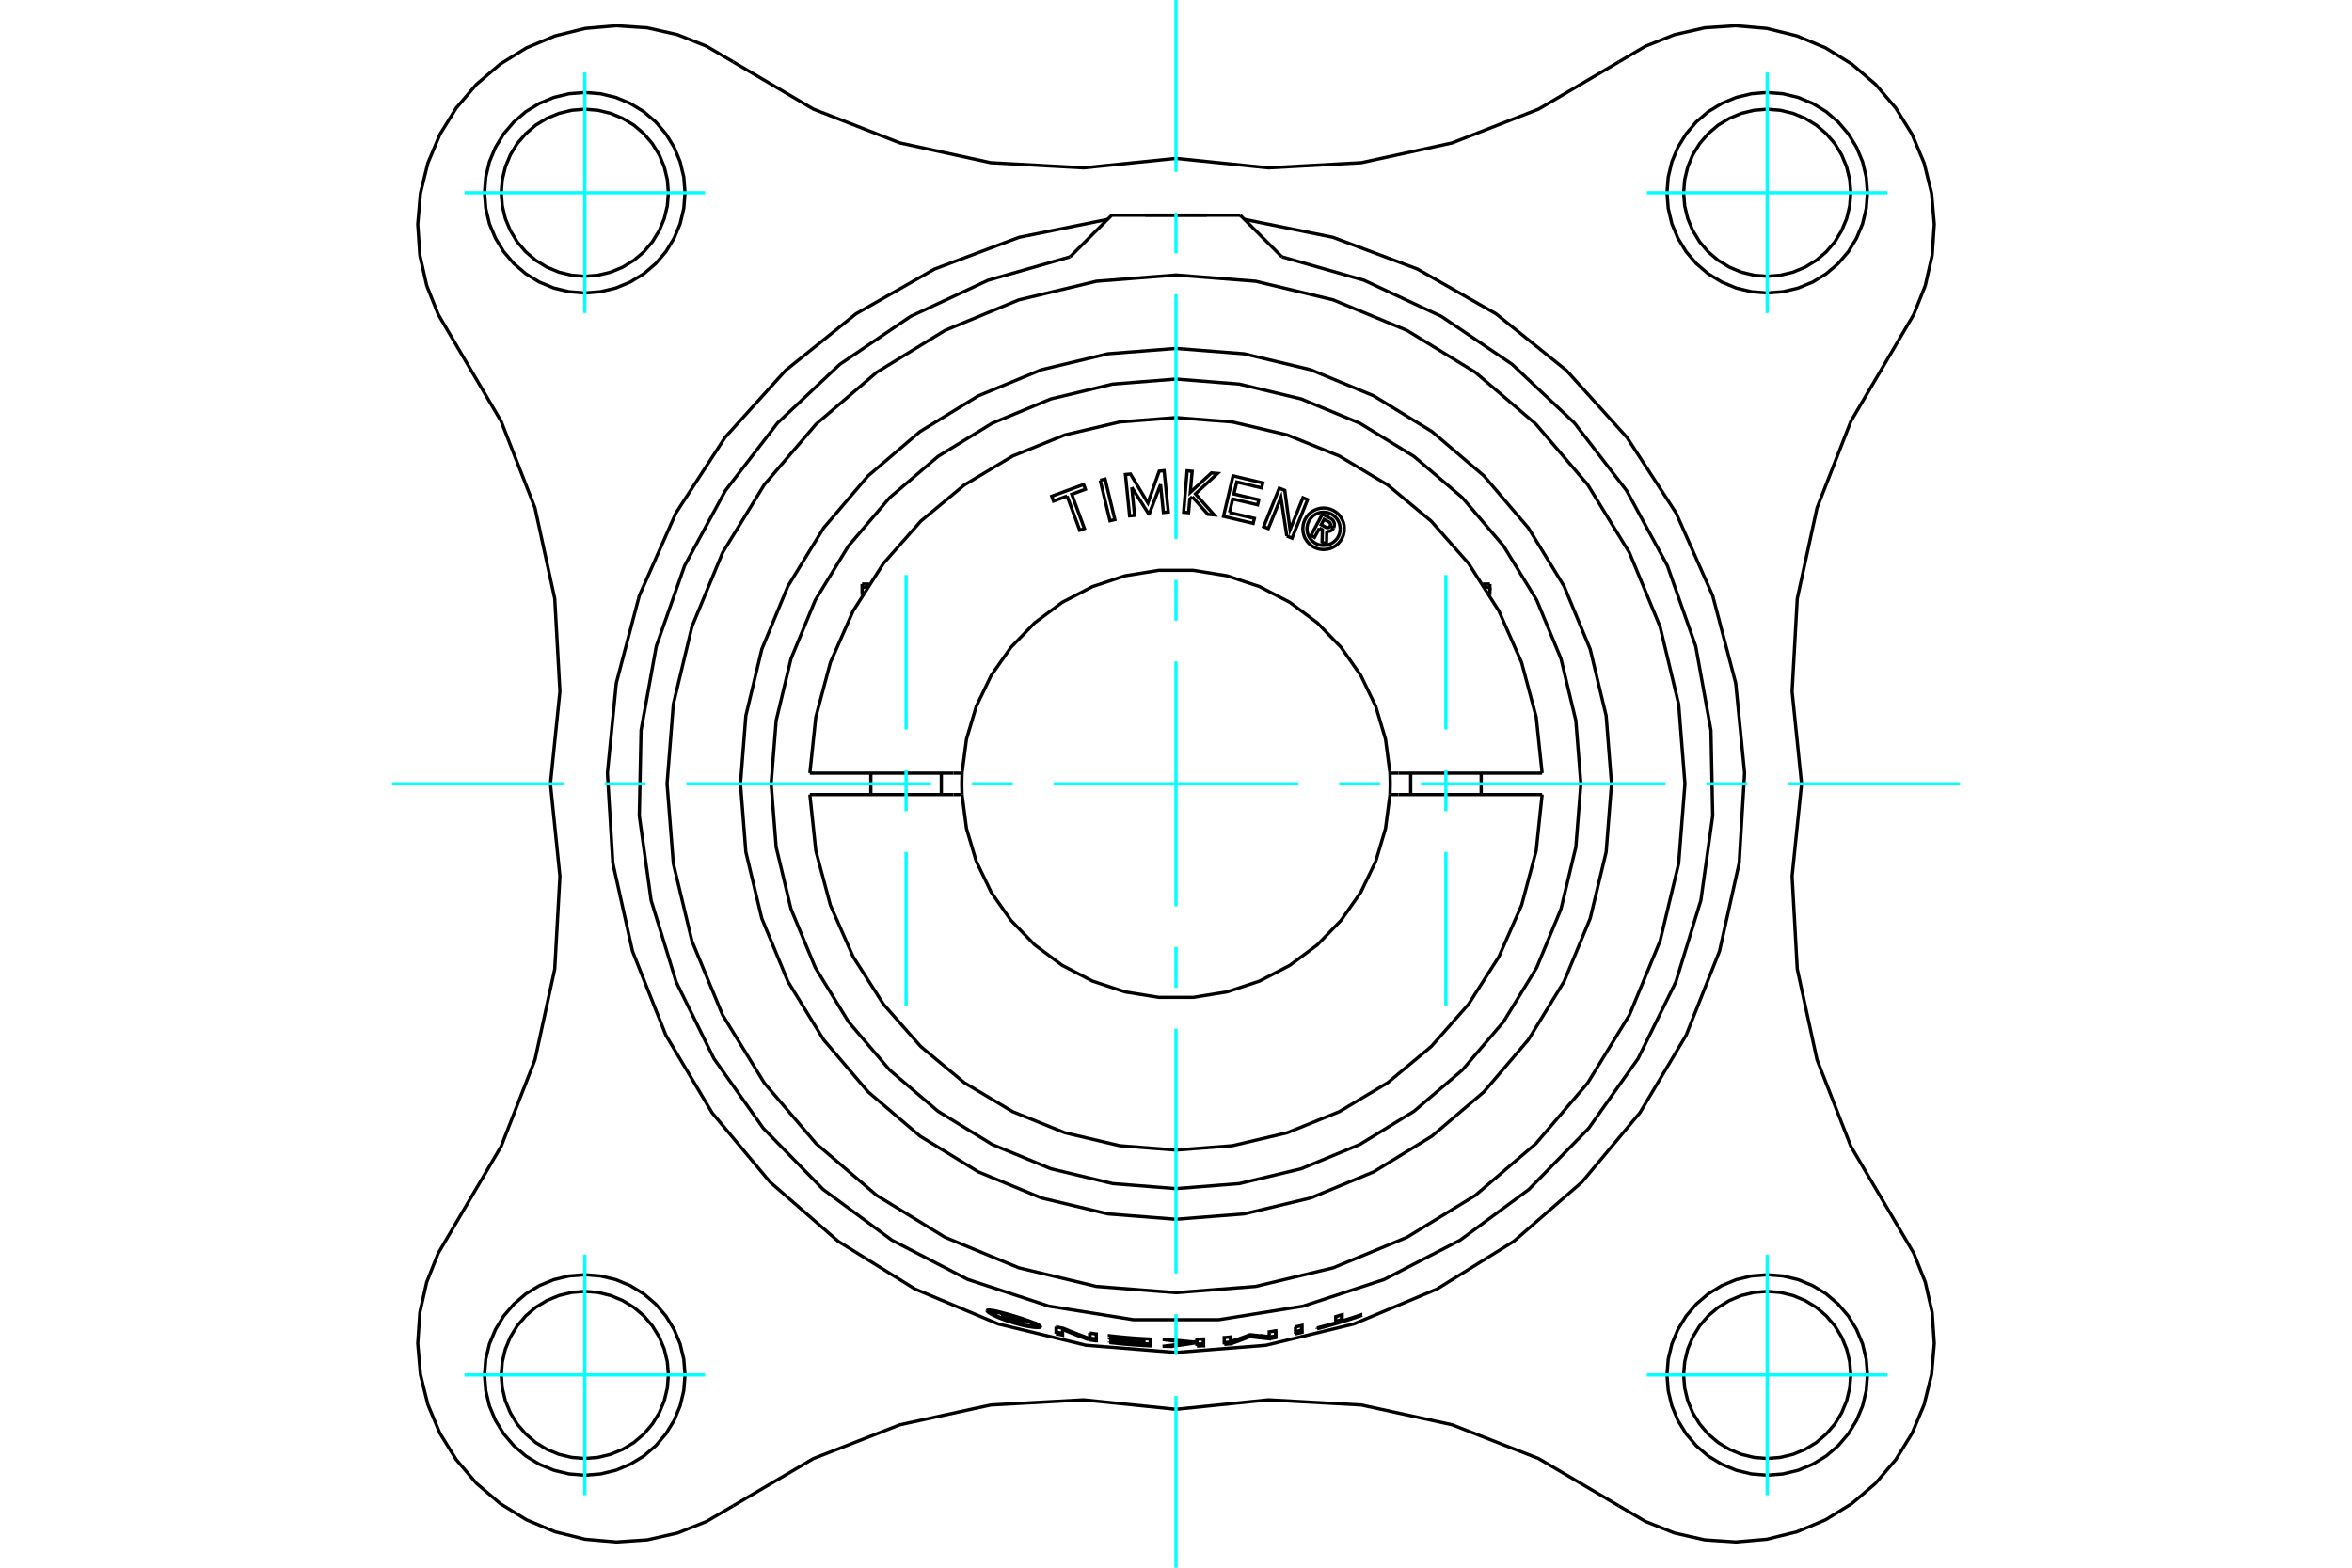 <?xml version="1.0" standalone="no"?>
<!DOCTYPE svg PUBLIC "-//W3C//DTD SVG 1.1//EN"
	"http://www.w3.org/Graphics/SVG/1.1/DTD/svg11.dtd">
<svg xmlns="http://www.w3.org/2000/svg" height="100%" width="100%" viewBox="0 0 36000 24000">
	<rect x="-1800" y="-1200" width="39600" height="26400" style="fill:#FFF"/>
	<g style="fill:none; fill-rule:evenodd" transform="matrix(1 0 0 1 0 0)">
		<g style="fill:none; stroke:#000; stroke-width:50; shape-rendering:geometricPrecision">
			<polyline points="28328,2951 28312,2751 28265,2556 28188,2370 28084,2199 27953,2047 27801,1916 27630,1812 27444,1735 27249,1688 27049,1672 26849,1688 26654,1735 26469,1812 26298,1916 26145,2047 26015,2199 25910,2370 25833,2556 25786,2751 25770,2951 25786,3151 25833,3346 25910,3531 26015,3702 26145,3855 26298,3985 26469,4090 26654,4167 26849,4214 27049,4230 27249,4214 27444,4167 27630,4090 27801,3985 27953,3855 28084,3702 28188,3531 28265,3346 28312,3151 28328,2951"/>
			<polyline points="10230,2951 10214,2751 10167,2556 10090,2370 9985,2199 9855,2047 9702,1916 9531,1812 9346,1735 9151,1688 8951,1672 8751,1688 8556,1735 8370,1812 8199,1916 8047,2047 7916,2199 7812,2370 7735,2556 7688,2751 7672,2951 7688,3151 7735,3346 7812,3531 7916,3702 8047,3855 8199,3985 8370,4090 8556,4167 8751,4214 8951,4230 9151,4214 9346,4167 9531,4090 9702,3985 9855,3855 9985,3702 10090,3531 10167,3346 10214,3151 10230,2951"/>
			<polyline points="10230,21049 10214,20849 10167,20654 10090,20469 9985,20298 9855,20145 9702,20015 9531,19910 9346,19833 9151,19786 8951,19770 8751,19786 8556,19833 8370,19910 8199,20015 8047,20145 7916,20298 7812,20469 7735,20654 7688,20849 7672,21049 7688,21249 7735,21444 7812,21630 7916,21801 8047,21953 8199,22084 8370,22188 8556,22265 8751,22312 8951,22328 9151,22312 9346,22265 9531,22188 9702,22084 9855,21953 9985,21801 10090,21630 10167,21444 10214,21249 10230,21049"/>
			<polyline points="28328,21049 28312,20849 28265,20654 28188,20469 28084,20298 27953,20145 27801,20015 27630,19910 27444,19833 27249,19786 27049,19770 26849,19786 26654,19833 26469,19910 26298,20015 26145,20145 26015,20298 25910,20469 25833,20654 25786,20849 25770,21049 25786,21249 25833,21444 25910,21630 26015,21801 26145,21953 26298,22084 26469,22188 26654,22265 26849,22312 27049,22328 27249,22312 27444,22265 27630,22188 27801,22084 27953,21953 28084,21801 28188,21630 28265,21444 28312,21249 28328,21049"/>
			<polyline points="28584,2951 28565,2711 28509,2477 28416,2254 28291,2049 28134,1866 27951,1709 27746,1584 27523,1491 27289,1435 27049,1416 26809,1435 26575,1491 26353,1584 26147,1709 25964,1866 25808,2049 25682,2254 25590,2477 25534,2711 25515,2951 25534,3191 25590,3425 25682,3647 25808,3853 25964,4036 26147,4192 26353,4318 26575,4410 26809,4466 27049,4485 27289,4466 27523,4410 27746,4318 27951,4192 28134,4036 28291,3853 28416,3647 28509,3425 28565,3191 28584,2951"/>
			<polyline points="10485,2951 10466,2711 10410,2477 10318,2254 10192,2049 10036,1866 9853,1709 9647,1584 9425,1491 9191,1435 8951,1416 8711,1435 8477,1491 8254,1584 8049,1709 7866,1866 7709,2049 7584,2254 7491,2477 7435,2711 7416,2951 7435,3191 7491,3425 7584,3647 7709,3853 7866,4036 8049,4192 8254,4318 8477,4410 8711,4466 8951,4485 9191,4466 9425,4410 9647,4318 9853,4192 10036,4036 10192,3853 10318,3647 10410,3425 10466,3191 10485,2951"/>
			<polyline points="10485,21049 10466,20809 10410,20575 10318,20353 10192,20147 10036,19964 9853,19808 9647,19682 9425,19590 9191,19534 8951,19515 8711,19534 8477,19590 8254,19682 8049,19808 7866,19964 7709,20147 7584,20353 7491,20575 7435,20809 7416,21049 7435,21289 7491,21523 7584,21746 7709,21951 7866,22134 8049,22291 8254,22416 8477,22509 8711,22565 8951,22584 9191,22565 9425,22509 9647,22416 9853,22291 10036,22134 10192,21951 10318,21746 10410,21523 10466,21289 10485,21049"/>
			<polyline points="28584,21049 28565,20809 28509,20575 28416,20353 28291,20147 28134,19964 27951,19808 27746,19682 27523,19590 27289,19534 27049,19515 26809,19534 26575,19590 26353,19682 26147,19808 25964,19964 25808,20147 25682,20353 25590,20575 25534,20809 25515,21049 25534,21289 25590,21523 25682,21746 25808,21951 25964,22134 26147,22291 26353,22416 26575,22509 26809,22565 27049,22584 27289,22565 27523,22509 27746,22416 27951,22291 28134,22134 28291,21951 28416,21746 28509,21523 28565,21289 28584,21049"/>
			<polyline points="27575,12000 27430,13415 27509,14836 27812,16226 28330,17551 29052,18777"/>
			<polyline points="18000,2425 19415,2570 20836,2491 22226,2188 23551,1670 24777,948"/>
			<polyline points="8425,12000 8570,10585 8491,9164 8188,7774 7670,6449 6948,5223"/>
			<polyline points="18000,21575 16585,21430 15164,21509 13774,21812 12449,22330 11223,23052"/>
			<polyline points="11223,948 12449,1670 13774,2188 15164,2491 16585,2570 18000,2425"/>
			<polyline points="16953,3358 15598,3633 14304,4119 13102,4804 12025,5670 11098,6696 10345,7855 9785,9120 9433,10457 9297,11833 9380,13213 9681,14562 10191,15847 10899,17035 11786,18096 12829,19003 14003,19733 15278,20268 16622,20595 18000,20705 19378,20595 20722,20268 21997,19733 23171,19003 24214,18096 25101,17035 25809,15847 26319,14562 26620,13213 26703,11833 26567,10457 26215,9120 25655,7855 24902,6696 23975,5670 22898,4804 21696,4119 20402,3633 19047,3358"/>
			<polyline points="29052,5223 28330,6449 27812,7774 27509,9164 27430,10585 27575,12000"/>
			<polyline points="29052,5223 29293,4813 29469,4371 29574,3907 29606,3433 29565,2959 29451,2497 29267,2058 29017,1654 28708,1292 28346,983 27942,733 27503,549 27041,435 26567,394 26093,426 25629,531 25187,707 24777,948"/>
			<polyline points="11223,948 10813,707 10371,531 9907,426 9433,394 8959,435 8497,549 8058,733 7654,983 7292,1292 6983,1654 6733,2058 6549,2497 6435,2959 6394,3433 6426,3907 6531,4371 6707,4813 6948,5223"/>
			<polyline points="6948,18777 7670,17551 8188,16226 8491,14836 8570,13415 8425,12000"/>
			<polyline points="6948,18777 6707,19187 6531,19629 6426,20093 6394,20567 6435,21041 6549,21503 6733,21942 6983,22346 7292,22708 7654,23017 8058,23267 8497,23451 8959,23565 9433,23606 9907,23574 10371,23469 10813,23293 11223,23052"/>
			<polyline points="24777,23052 23551,22330 22226,21812 20836,21509 19415,21430 18000,21575"/>
			<polyline points="24777,23052 25187,23293 25629,23469 26093,23574 26567,23606 27041,23565 27503,23451 27942,23267 28346,23017 28708,22708 29017,22346 29267,21942 29451,21503 29565,21041 29606,20567 29574,20093 29469,19629 29293,19187 29052,18777"/>
			<polyline points="15593,20227 15590,20227 15587,20226 15584,20225 15581,20224 15578,20223 15575,20222 15572,20221 15568,20220 15565,20219 15562,20218 15559,20218 15556,20217 15553,20216 15550,20215 15547,20214 15544,20213 15541,20212 15538,20211 15534,20210 15531,20209 15528,20208 15525,20208 15522,20207 15519,20206 15516,20205 15513,20204 15510,20203 15507,20202 15504,20201 15500,20200 15497,20199 15494,20198 15491,20197 15488,20196 15485,20196"/>
			<line x1="15601" y1="20203" x2="15593" y2="20227"/>
			<line x1="15601" y1="20203" x2="15595" y2="20201"/>
			<polyline points="15425,20185 15425,20185 15425,20185 15425,20185 15425,20185 15425,20185 15425,20185 15425,20185 15425,20185 15425,20185 15425,20185 15425,20185 15425,20185 15425,20185 15425,20185 15425,20185 15425,20185 15425,20185 15425,20185 15425,20185 15425,20185 15425,20185 15425,20185 15425,20185 15425,20185 15425,20185 15425,20185 15425,20185 15425,20185 15425,20185 15425,20185 15425,20185 15425,20185 15425,20185 15425,20185 15425,20185"/>
			<polyline points="15485,20196 15482,20195 15480,20194 15477,20193 15475,20193 15472,20192 15470,20191 15467,20190 15464,20190 15462,20189 15460,20189 15457,20188 15455,20187 15453,20187 15450,20186 15448,20186 15446,20186 15444,20185 15443,20185 15441,20185 15439,20184 15438,20184 15436,20184 15434,20184 15433,20184 15432,20184 15431,20184 15430,20184 15429,20184 15428,20184 15427,20184 15427,20184 15426,20184 15426,20184 15425,20185 15425,20185"/>
			<polyline points="15466,20164 15465,20164 15463,20163 15462,20163 15461,20163 15460,20163 15459,20162 15458,20162 15457,20162 15456,20162 15455,20162 15454,20161 15453,20161 15452,20161 15451,20161 15450,20161 15449,20161 15448,20160 15447,20160 15446,20160 15446,20160 15445,20160 15444,20160 15443,20160 15443,20160 15442,20160 15441,20160 15441,20160 15440,20159 15439,20159 15439,20159 15438,20159 15438,20159 15437,20159 15437,20159 15436,20159"/>
			<polyline points="15425,20185 15423,20184 15421,20184 15419,20183 15417,20182 15414,20182 15412,20181 15410,20180 15408,20180 15406,20179 15404,20178 15401,20178 15399,20177 15397,20176 15395,20176 15393,20175 15390,20174 15388,20174 15386,20173 15384,20172 15382,20172 15380,20171 15377,20170 15375,20169 15373,20169 15371,20168 15369,20167 15367,20167 15364,20166 15362,20165 15360,20165 15358,20164 15356,20163 15354,20163 15351,20162 15349,20161"/>
			<polyline points="15350,20160 15349,20161 15350,20160 15350,20160 15350,20159 15351,20159 15352,20159 15353,20158 15354,20158 15355,20158 15356,20158 15358,20158 15360,20158 15361,20158 15363,20158 15365,20158 15368,20158 15370,20158 15372,20159 15375,20159 15378,20159 15380,20160 15383,20160 15386,20161 15389,20161 15392,20162 15395,20162 15399,20163 15402,20164 15406,20164 15409,20165 15413,20166 15417,20167 15421,20168 15425,20169 15429,20170 15433,20171"/>
			<polyline points="15349,20161 15349,20161 15349,20161 15349,20161 15349,20161 15349,20161 15349,20161 15349,20161 15349,20161 15349,20161 15349,20161 15349,20161 15349,20161 15349,20161 15349,20161 15349,20161 15349,20161 15349,20161 15349,20161 15349,20161 15349,20161 15349,20161 15349,20161 15349,20161 15349,20161 15349,20161 15349,20161 15349,20161 15349,20161 15349,20161 15349,20161 15349,20161 15349,20161 15349,20161 15349,20161 15349,20161"/>
			<polyline points="15439,20149 15433,20171 15430,20169 15426,20167 15423,20165 15420,20163 15417,20162 15414,20160 15410,20158 15407,20156 15404,20154 15401,20152 15398,20150 15394,20149 15391,20147 15388,20145 15385,20143 15382,20141 15378,20139 15375,20137 15372,20135 15369,20134 15366,20132 15362,20130 15359,20128 15356,20126 15353,20124 15350,20122 15346,20120 15343,20119 15340,20117 15337,20115 15334,20113 15331,20111 15327,20109 15324,20107 15321,20105 15324,20106 15327,20107 15329,20108 15332,20109 15335,20110 15338,20111 15340,20112 15343,20113 15346,20113 15349,20114 15351,20115 15354,20116 15357,20117 15360,20118 15362,20119 15365,20120 15368,20120 15371,20121 15373,20122 15376,20123 15379,20124 15382,20125 15385,20126 15387,20127 15390,20128 15393,20128 15396,20129 15398,20130 15401,20131 15404,20132 15407,20133 15409,20134 15412,20134 15415,20135 15418,20136 15421,20138 15424,20140 15427,20141 15430,20143 15433,20145 15436,20147 15439,20149 15442,20150 15445,20152 15448,20154 15451,20156 15454,20157 15457,20159 15460,20161 15463,20163 15466,20164 15469,20166 15473,20168 15476,20170 15479,20171 15482,20173 15485,20175 15488,20176 15491,20178 15494,20180 15497,20182 15500,20183 15503,20185 15506,20187 15509,20189 15512,20190 15515,20192 15518,20194 15521,20196 15525,20197 15526,20198 15528,20198 15530,20199 15532,20199 15534,20200 15536,20201 15538,20201 15540,20202 15541,20202 15543,20203 15545,20203 15547,20204 15549,20204 15551,20205 15553,20206 15555,20206 15557,20207 15558,20207 15560,20208 15562,20208 15564,20209 15566,20209 15568,20210 15570,20211 15572,20211 15574,20212 15575,20212 15577,20213 15579,20213 15581,20214 15583,20214 15585,20215 15587,20215 15589,20216 15591,20217"/>
			<polyline points="15598,20192 15591,20217 15591,20216 15591,20215 15591,20214 15591,20213 15591,20213 15591,20212 15591,20211 15591,20210 15591,20210 15591,20209 15591,20208 15591,20207 15591,20206 15591,20206 15591,20205 15591,20204 15591,20203 15591,20203 15591,20202 15591,20201 15591,20200 15591,20200 15591,20199 15591,20198 15591,20197 15591,20196 15591,20196 15591,20195 15591,20194 15591,20193 15591,20193 15591,20192 15591,20191 15591,20190 15591,20189"/>
			<line x1="15598" y1="20192" x2="15598" y2="20191"/>
			<polyline points="15591,20189 15593,20190 15595,20191 15598,20191 15600,20192 15602,20193 15605,20193 15607,20194 15609,20195 15612,20195 15614,20196 15616,20197 15618,20197 15621,20198 15623,20199 15625,20199 15628,20200 15630,20201 15632,20201 15635,20202 15637,20203 15639,20203 15641,20204 15644,20205 15646,20205 15648,20206 15651,20207 15653,20207 15655,20208 15658,20208 15660,20209 15662,20210 15665,20210 15667,20211 15669,20212 15671,20212 15671,20214 15671,20216 15671,20218 15671,20220 15671,20221 15671,20223 15671,20225 15671,20227 15671,20229 15671,20230 15671,20232 15671,20234 15671,20236 15671,20237 15671,20239 15671,20241 15671,20243 15671,20245 15671,20246 15671,20248 15671,20250 15671,20252 15671,20254 15671,20255 15671,20257 15671,20259 15671,20261 15671,20263 15671,20264 15671,20266 15671,20268 15671,20270 15671,20272 15671,20273 15671,20275 15666,20274 15661,20272 15655,20271 15650,20270 15645,20268 15640,20267 15635,20265 15630,20264 15625,20262 15620,20261 15615,20260 15610,20258 15605,20257 15599,20255 15594,20254 15589,20252 15584,20251 15579,20249 15574,20248 15569,20246 15564,20245 15559,20243 15554,20242 15549,20240 15544,20239 15538,20237 15533,20236 15528,20234 15523,20233 15518,20231 15513,20230 15508,20228 15503,20227 15498,20225 15493,20224"/>
			<line x1="15671" y1="20248" x2="15598" y2="20227"/>
			<polyline points="15496,20215 15493,20224 15487,20222 15481,20220 15474,20218 15468,20216 15462,20214 15456,20212 15450,20210 15444,20208 15438,20206 15432,20204 15426,20202 15420,20200 15415,20197 15409,20195 15404,20193 15399,20191 15394,20189 15390,20187 15386,20185 15382,20183 15378,20182 15374,20180 15370,20178 15367,20176 15364,20174 15361,20173 15359,20171 15357,20170 15355,20168 15353,20167 15352,20166 15351,20164 15350,20163 15349,20162 15349,20161 15351,20162 15354,20163 15356,20164 15358,20164 15360,20165 15362,20166 15364,20166 15367,20167 15369,20168 15371,20168 15373,20169 15375,20170 15377,20170 15380,20171 15382,20172 15384,20172 15386,20173 15388,20174 15390,20175 15393,20175 15395,20176 15397,20177 15399,20177 15401,20178 15404,20179 15406,20179 15408,20180 15410,20181 15412,20181 15414,20182 15417,20183 15419,20183 15421,20184 15423,20185 15425,20185 15425,20186 15426,20186 15426,20187 15426,20187 15427,20188 15428,20188 15428,20189 15429,20189 15431,20190 15432,20191 15433,20192 15434,20192 15436,20193 15437,20194 15439,20195 15441,20195 15443,20196 15444,20197 15446,20198 15449,20199 15451,20200 15453,20201 15455,20201 15458,20202 15460,20203 15463,20204 15465,20205 15468,20206 15471,20207 15473,20208 15476,20209 15478,20209 15481,20210 15484,20211 15486,20212 15489,20213 15492,20214 15495,20215 15498,20216 15502,20216 15505,20217 15508,20218 15511,20219 15514,20220 15517,20221 15520,20222 15523,20223 15526,20224 15529,20225 15532,20225 15535,20226 15538,20227 15541,20228 15544,20229 15547,20230 15550,20231 15553,20232 15556,20233 15559,20234 15563,20234 15566,20235 15569,20236 15572,20237 15575,20238 15578,20239 15581,20240 15584,20241 15587,20242 15590,20242 15593,20243"/>
			<polyline points="15601,20218 15593,20243 15593,20243 15593,20242 15593,20242 15593,20241 15593,20241 15593,20241 15593,20240 15593,20240 15593,20239 15593,20239 15593,20238 15593,20238 15593,20237 15593,20237 15593,20237 15593,20236 15593,20236 15593,20235 15593,20235 15593,20234 15593,20234 15593,20233 15593,20233 15593,20232 15593,20232 15593,20232 15593,20231 15593,20231 15593,20230 15593,20230 15593,20229 15593,20229 15593,20228 15593,20228 15593,20227"/>
			<line x1="15601" y1="20218" x2="15601" y2="20203"/>
			<polyline points="16981,20541 16996,20542 17011,20544 17025,20546 17040,20547 17055,20549 17070,20551 17085,20552 17100,20554 17115,20555 17130,20557 17145,20558 17160,20560 17174,20561 17189,20562 17204,20564 17219,20565 17234,20567 17249,20568 17264,20569 17279,20570 17294,20572 17309,20573 17324,20574 17339,20575 17353,20576 17368,20577 17383,20578 17398,20579 17413,20580 17428,20581 17443,20582 17458,20583 17473,20584 17488,20585 17503,20586"/>
			<polyline points="17505,20556 17503,20586 17503,20555"/>
			<line x1="17505" y1="20525" x2="17505" y2="20556"/>
			<polyline points="17505,20525 17503,20555 17488,20554 17473,20553 17458,20552 17443,20552 17428,20551 17413,20550 17398,20549 17383,20547 17368,20546 17353,20545 17338,20544 17324,20543 17309,20542 17294,20541 17279,20539 17264,20538 17249,20537 17234,20536 17219,20534 17204,20533 17189,20532 17174,20530 17160,20529 17145,20527 17130,20526 17115,20524 17100,20523 17085,20521 17070,20520 17055,20518 17040,20516 17026,20515 17011,20513 16996,20511 16981,20509"/>
			<line x1="17504" y1="20525" x2="17505" y2="20525"/>
			<polyline points="16982,20497 16981,20509 16981,20497 16996,20498 17011,20500 17026,20502 17040,20503 17055,20505 17070,20507 17085,20508 17100,20510 17115,20511 17130,20513 17145,20514 17159,20516 17174,20517 17189,20519 17204,20520 17219,20521 17234,20523 17249,20524 17264,20525 17279,20527 17294,20528 17309,20529 17324,20530 17338,20531 17353,20533 17368,20534 17383,20535 17398,20536 17413,20537 17428,20538 17443,20539 17458,20540 17473,20541 17488,20542 17503,20542"/>
			<polyline points="17505,20512 17503,20542 17503,20507"/>
			<line x1="17505" y1="20495" x2="17505" y2="20512"/>
			<polyline points="17504,20495 17503,20507 17488,20507 17473,20506 17458,20505 17443,20504 17428,20503 17413,20502 17398,20501 17383,20500 17368,20499 17353,20498 17338,20496 17323,20495 17309,20494 17294,20493 17279,20492 17264,20490 17249,20489 17234,20488 17219,20486 17204,20485 17189,20484 17174,20482 17159,20481 17145,20479 17130,20478 17115,20476 17100,20475 17085,20473 17070,20472 17055,20470 17040,20468 17026,20467 17011,20465 16996,20463 16981,20462"/>
			<polyline points="16982,20449 16981,20462 16981,20449 16999,20451 17016,20453 17034,20455 17052,20457 17070,20459 17088,20461 17105,20463 17123,20464 17141,20466 17159,20468 17177,20470 17194,20471 17212,20473 17230,20475 17248,20476 17266,20478 17284,20479 17301,20481 17319,20482 17337,20484 17355,20485 17373,20486 17391,20488 17409,20489 17426,20490 17444,20491 17462,20492 17480,20493 17498,20494 17516,20495 17534,20496 17551,20497 17569,20498 17587,20499 17605,20500 17605,20503 17605,20506 17605,20509 17605,20512 17605,20515 17605,20518 17605,20521 17605,20524 17605,20527 17605,20530 17605,20533 17605,20536 17605,20539 17605,20541 17605,20544 17605,20547 17605,20550 17605,20553 17605,20556 17605,20559 17605,20562 17605,20565 17605,20568 17605,20571 17605,20574 17605,20577 17605,20580 17605,20583 17605,20586 17605,20589 17605,20592 17605,20595 17605,20598 17605,20601 17605,20604 17587,20603 17569,20602 17551,20601 17534,20600 17516,20600 17498,20599 17480,20597 17462,20596 17444,20595 17426,20594 17409,20593 17391,20592 17373,20590 17355,20589 17337,20588 17319,20586 17301,20585 17284,20584 17266,20582 17248,20581 17230,20579 17212,20577 17194,20576 17177,20574 17159,20572 17141,20571 17123,20569 17105,20567 17088,20565 17070,20563 17052,20561 17034,20559 17016,20557 16999,20555 16981,20553"/>
			<line x1="17504" y1="20569" x2="17605" y2="20577"/>
			<polyline points="16982,20541 16981,20553 16981,20541"/>
			<polyline points="18738,20582 18738,20579 18738,20576 18738,20573 18738,20570 18738,20567 18738,20564 18738,20561 18738,20558 18738,20555 18738,20552 18738,20549 18738,20546 18738,20543 18738,20540 18738,20537 18738,20534 18738,20531 18738,20528 18738,20525 18738,20522 18738,20519 18738,20516 18738,20513 18738,20510 18738,20507 18738,20504 18738,20501 18738,20498 18738,20495 18738,20492 18738,20489 18738,20486 18738,20483 18738,20480 18738,20477 18741,20477 18744,20477 18747,20477 18750,20476 18752,20476 18755,20476 18758,20476 18761,20475 18764,20475 18767,20475 18770,20475 18773,20474 18775,20474 18778,20474 18781,20474 18784,20473 18787,20473 18790,20473 18793,20473 18796,20472 18798,20472 18801,20472 18804,20472 18807,20471 18810,20471 18813,20471 18816,20470 18819,20470 18821,20470 18824,20470 18827,20469 18830,20469 18833,20469 18836,20469 18839,20468 18839,20470 18839,20472 18839,20474 18839,20476 18839,20478 18839,20480 18839,20482 18839,20484 18839,20486 18839,20488 18839,20490 18839,20492 18839,20494 18839,20496 18839,20499 18839,20501 18839,20503 18839,20505 18839,20507 18839,20509 18839,20511 18839,20513 18839,20515 18839,20517 18839,20519 18839,20521 18839,20523 18839,20525 18839,20527 18839,20529 18839,20531 18839,20533 18839,20535 18839,20537 18839,20539"/>
			<polyline points="18835,20469 18835,20510 18839,20539 18847,20536 18856,20533 18864,20531 18872,20528 18881,20525 18889,20522 18897,20519 18905,20516 18914,20513 18922,20510 18930,20507 18939,20504 18947,20502 18955,20499 18963,20496 18972,20493 18980,20490 18988,20487 18996,20484 19005,20481 19013,20478 19021,20475 19029,20472 19038,20469 19046,20466 19054,20463 19062,20460 19071,20457 19079,20454 19087,20451 19095,20447 19103,20444 19112,20441 19120,20438 19128,20435 19128,20435 19129,20435 19129,20435 19129,20435 19130,20435 19130,20435 19130,20435 19131,20435 19131,20435 19131,20435 19131,20435 19132,20435 19132,20435 19132,20435 19133,20434 19133,20434 19133,20434 19134,20434 19134,20434 19134,20434 19135,20434 19135,20434 19135,20434 19136,20434 19136,20434 19136,20434 19137,20434 19137,20434 19137,20434 19138,20434 19138,20434 19138,20434 19138,20434 19139,20434 19139,20434 19147,20435 19156,20435 19164,20436 19172,20437 19180,20438 19188,20439 19197,20440 19205,20441 19213,20442 19221,20443 19229,20443 19238,20444 19246,20445 19254,20446 19262,20447 19271,20448 19279,20448 19287,20449 19295,20450 19303,20451 19312,20452 19320,20452 19328,20453 19336,20454 19345,20455 19353,20455 19361,20456 19369,20457 19377,20458 19386,20458 19394,20459 19402,20460 19410,20461 19419,20461 19427,20462 19427,20460 19427,20458 19427,20456 19427,20454 19427,20452 19427,20450 19427,20448 19427,20445 19427,20443 19427,20441 19427,20439 19427,20437 19427,20435 19427,20433 19427,20431 19427,20429 19427,20427 19427,20425 19427,20423 19427,20421 19427,20419 19427,20417 19427,20415 19427,20413 19427,20411 19427,20409 19427,20407 19427,20405 19427,20403 19427,20401 19427,20399 19427,20396 19427,20394 19427,20392 19427,20390 19430,20390 19433,20389 19436,20389 19439,20388 19441,20388 19444,20387 19447,20387 19450,20386 19453,20386 19456,20385 19459,20385 19462,20385 19464,20384 19467,20384 19470,20383 19473,20383 19476,20382 19479,20382 19482,20381 19485,20381 19488,20380 19490,20380 19493,20379 19496,20378 19499,20378 19502,20377 19505,20377 19508,20376 19511,20376 19513,20375 19516,20375 19519,20374 19522,20374 19525,20373 19528,20373 19528,20376 19528,20379 19528,20382 19528,20385 19528,20388 19528,20391 19528,20394 19528,20397 19528,20400 19528,20403 19528,20406 19528,20409 19528,20412 19528,20415 19528,20418 19528,20421 19528,20424 19528,20427 19528,20430 19528,20433 19528,20436 19528,20439 19528,20442 19528,20445 19528,20448 19528,20451 19528,20454 19528,20457 19528,20460 19528,20463 19528,20466 19528,20469 19528,20472 19528,20475 19528,20478"/>
			<polyline points="19525,20373 19525,20453 19528,20478 19525,20479 19523,20479 19520,20480 19517,20480 19514,20481 19511,20481 19508,20482 19505,20482 19502,20483 19499,20483 19496,20484 19494,20484 19491,20485 19488,20485 19485,20486 19482,20486 19479,20487 19476,20487 19473,20488 19470,20488 19467,20489 19465,20489 19462,20490 19459,20490 19456,20491 19453,20491 19450,20492 19447,20492 19444,20493 19441,20493 19438,20494 19436,20494 19433,20495 19430,20495 19427,20496"/>
			<polyline points="19525,20453 19423,20467 19427,20496 19418,20495 19410,20494 19402,20493 19393,20492 19385,20491 19377,20491 19368,20490 19360,20489 19351,20488 19343,20487 19335,20486 19326,20485 19318,20484 19309,20483 19301,20482 19293,20481 19284,20481 19276,20480 19268,20479 19259,20478 19251,20477 19242,20476 19234,20475 19226,20474 19217,20473 19209,20472 19201,20471 19192,20470 19184,20469 19175,20468 19167,20466 19159,20465 19150,20464 19142,20463 19134,20462"/>
			<line x1="19423" y1="20467" x2="19292" y2="20450"/>
			<polyline points="19130,20435 19134,20462 19125,20465 19117,20469 19108,20472 19100,20475 19092,20479 19083,20482 19075,20485 19067,20488 19058,20491 19050,20495 19041,20498 19033,20501 19025,20504 19016,20507 19008,20511 18999,20514 18991,20517 18983,20520 18974,20523 18966,20526 18957,20530 18949,20533 18941,20536 18932,20539 18924,20542 18915,20545 18907,20548 18898,20551 18890,20554 18881,20557 18873,20560 18865,20563 18856,20567 18848,20570 18839,20573"/>
			<polyline points="18909,20515 18835,20544 18839,20573 18836,20573 18833,20573 18830,20573 18828,20574 18825,20574 18822,20574 18819,20574 18816,20575 18813,20575 18810,20575 18807,20576 18805,20576 18802,20576 18799,20576 18796,20577 18793,20577 18790,20577 18787,20577 18784,20578 18782,20578 18779,20578 18776,20578 18773,20579 18770,20579 18767,20579 18764,20579 18761,20580 18759,20580 18756,20580 18753,20580 18750,20581 18747,20581 18744,20581 18741,20581 18738,20582"/>
			<line x1="18835" y1="20544" x2="18738" y2="20556"/>
			<polyline points="20159,20329 20167,20327 20176,20325 20184,20323 20192,20321 20200,20318 20208,20316 20217,20314 20225,20312 20233,20310 20241,20308 20249,20305 20258,20303 20266,20301 20274,20299 20282,20297 20290,20294 20299,20292 20307,20290 20315,20288 20323,20285 20331,20283 20340,20281 20348,20279 20356,20276 20364,20274 20372,20272 20380,20269 20389,20267 20397,20265 20405,20262 20413,20260 20421,20258 20429,20255 20438,20253 20446,20251 20446,20248 20446,20245 20446,20242 20446,20240 20446,20237 20446,20234 20446,20232 20446,20229 20445,20226 20445,20223 20445,20221 20445,20218 20445,20215 20445,20213 20445,20210 20445,20207 20445,20204 20445,20202 20445,20199 20445,20196 20445,20194 20445,20191 20445,20188 20445,20186 20445,20183 20445,20180 20445,20177 20445,20175 20445,20172 20445,20169 20445,20167 20445,20164 20445,20161 20445,20159 20445,20156 20448,20155 20450,20154 20453,20153 20456,20153 20459,20152 20462,20151 20464,20150 20467,20149 20470,20148 20473,20148 20476,20147 20478,20146 20481,20145 20484,20144 20487,20143 20490,20142 20492,20142 20495,20141 20498,20140 20501,20139 20504,20138 20506,20137 20509,20137 20512,20136 20515,20135 20518,20134 20520,20133 20523,20132 20526,20131 20529,20131 20532,20130 20534,20129 20537,20128 20540,20127 20543,20126 20543,20129 20543,20132 20543,20134 20543,20137 20543,20140 20543,20143 20543,20145 20543,20148 20543,20151 20543,20153 20543,20156 20543,20159 20543,20162 20543,20164 20543,20167 20543,20170 20543,20172 20543,20175 20543,20178 20543,20181 20543,20183 20543,20186 20543,20189 20543,20191 20543,20194 20543,20197 20543,20200 20543,20202 20543,20205 20543,20208 20543,20211 20544,20213 20544,20216 20544,20219 20544,20221"/>
			<polyline points="20534,20129 20534,20189 20544,20221 20552,20219 20560,20216 20568,20214 20576,20211 20584,20209 20592,20206 20600,20204 20609,20201 20617,20199 20625,20196 20633,20194 20641,20191 20649,20189 20657,20186 20665,20183 20673,20181 20682,20178 20690,20176 20698,20173 20706,20170 20714,20168 20722,20165 20730,20162 20738,20160 20746,20157 20754,20154 20762,20152 20770,20149 20779,20146 20787,20144 20795,20141 20803,20138 20811,20135 20819,20133 20827,20130 20827,20130 20827,20131 20827,20131 20827,20131 20827,20132 20827,20132 20827,20133 20827,20133 20827,20133 20827,20134 20827,20134 20827,20134 20827,20135 20827,20135 20827,20136 20827,20136 20827,20136 20827,20137 20827,20137 20827,20138 20827,20138 20827,20138 20827,20139 20827,20139 20827,20139 20827,20140 20827,20140 20827,20141 20827,20141 20827,20141 20827,20142 20827,20142 20827,20142 20827,20143 20827,20143"/>
			<polyline points="20823,20131 20827,20143 20808,20150 20789,20156 20770,20162 20752,20169 20733,20175 20714,20181 20695,20187 20676,20193 20657,20199 20638,20205 20619,20211 20600,20217 20581,20223 20562,20229 20543,20235 20524,20241 20505,20246 20486,20252 20466,20258 20447,20263 20428,20269 20409,20274 20390,20280 20371,20285 20352,20291 20332,20296 20313,20301 20294,20307 20275,20312 20256,20317 20236,20322 20217,20327 20198,20332 20178,20337 20159,20342"/>
			<line x1="20537" y1="20201" x2="20446" y2="20228"/>
			<polyline points="20159,20342 20159,20342 20159,20341 20159,20341 20159,20341 20159,20340 20159,20340 20159,20339 20159,20339 20159,20339 20159,20338 20159,20338 20159,20338 20159,20337 20159,20337 20159,20336 20159,20336 20159,20336 20159,20335 20159,20335 20159,20335 20159,20334 20159,20334 20159,20333 20159,20333 20159,20333 20159,20332 20159,20332 20159,20332 20159,20331 20159,20331 20159,20330 20159,20330 20159,20330 20159,20329 20159,20329"/>
			<polyline points="19829,20313 19832,20313 19835,20312 19838,20311 19841,20311 19844,20310 19846,20309 19849,20309 19852,20308 19855,20308 19858,20307 19861,20306 19864,20306 19866,20305 19869,20304 19872,20304 19875,20303 19878,20302 19881,20302 19883,20301 19886,20301 19889,20300 19892,20299 19895,20299 19898,20298 19901,20297 19903,20297 19906,20296 19909,20295 19912,20295 19915,20294 19918,20293 19920,20293 19923,20292 19926,20292 19929,20291 19929,20294 19929,20297 19929,20300 19929,20303 19929,20306 19929,20309 19929,20312 19929,20315 19929,20318 19929,20321 19929,20324 19929,20327 19929,20330 19929,20333 19929,20336 19929,20339 19929,20342 19929,20346 19929,20349 19929,20352 19929,20355 19929,20358 19929,20361 19929,20364 19929,20367 19929,20370 19929,20373 19929,20376 19929,20379 19929,20382 19929,20385 19929,20388 19929,20391 19929,20394 19929,20397"/>
			<polyline points="19922,20292 19922,20364 19929,20397 19926,20398 19924,20399 19921,20399 19918,20400 19915,20401 19912,20401 19909,20402 19907,20403 19904,20403 19901,20404 19898,20404 19895,20405 19892,20406 19889,20406 19887,20407 19884,20408 19881,20408 19878,20409 19875,20409 19872,20410 19869,20411 19867,20411 19864,20412 19861,20413 19858,20413 19855,20414 19852,20414 19849,20415 19847,20416 19844,20416 19841,20417 19838,20418 19835,20418 19832,20419 19829,20419"/>
			<line x1="19922" y1="20364" x2="19829" y2="20384"/>
			<polyline points="19829,20419 19829,20416 19829,20413 19829,20410 19829,20407 19829,20404 19829,20401 19829,20398 19829,20395 19829,20392 19829,20389 19829,20386 19829,20383 19829,20380 19829,20377 19829,20374 19829,20371 19829,20368 19829,20365 19829,20362 19829,20359 19829,20355 19829,20352 19829,20349 19829,20346 19829,20343 19829,20340 19829,20337 19829,20334 19829,20331 19829,20328 19829,20325 19829,20322 19829,20319 19829,20316 19829,20313"/>
			<polyline points="18320,20554 18309,20556 18298,20558 18286,20560 18275,20562 18264,20564 18252,20565 18241,20567 18230,20569 18218,20571 18207,20573 18196,20574 18184,20576 18173,20578 18162,20580 18150,20581 18139,20583 18128,20585 18116,20586 18105,20588 18094,20590 18082,20591 18071,20593 18060,20595 18048,20596 18037,20598 18026,20599 18014,20601 18003,20602 17992,20604 17980,20605 17969,20607 17957,20608 17946,20610 17935,20611 17923,20613"/>
			<line x1="18320" y1="20537" x2="18320" y2="20554"/>
			<polyline points="17923,20596 17923,20613 17920,20613 17916,20613 17912,20613 17909,20612 17905,20612 17902,20612 17898,20612 17894,20612 17891,20612 17887,20612 17883,20612 17880,20612 17876,20612 17873,20612 17869,20612 17865,20612 17862,20612 17858,20612 17854,20612 17851,20612 17847,20612 17843,20612 17840,20611 17836,20611 17833,20611 17829,20611 17825,20611 17822,20611 17818,20611 17814,20611 17811,20611 17807,20611 17804,20611 17800,20611 17796,20611 17808,20609 17820,20608 17832,20607 17844,20605 17856,20604 17868,20602 17880,20601 17892,20600 17904,20598 17916,20597 17928,20595 17940,20594 17952,20592 17964,20591 17975,20589 17987,20587 17999,20586 18011,20584 18023,20583 18035,20581 18047,20579 18059,20578 18071,20576 18083,20574 18095,20573 18106,20571 18118,20569 18130,20567 18142,20566 18154,20564 18166,20562 18178,20560 18190,20558 18202,20557 18213,20555"/>
			<polyline points="18213,20540 18213,20555 18202,20554 18190,20553 18178,20551 18166,20550 18154,20549 18142,20548 18130,20547 18118,20545 18106,20544 18094,20543 18082,20542 18070,20540 18058,20539 18046,20538 18034,20537 18022,20535 18010,20534 17998,20532 17987,20531 17975,20530 17963,20528 17951,20527 17939,20525 17927,20524 17915,20522 17903,20521 17891,20519 17879,20518 17867,20516 17856,20515 17844,20513 17832,20512 17820,20510 17808,20508 17796,20507 17800,20507 17803,20507 17807,20507 17811,20507 17814,20507 17818,20507 17821,20507 17825,20507 17829,20507 17832,20507 17836,20508 17840,20508 17843,20508 17847,20508 17850,20508 17854,20508 17858,20508 17861,20508 17865,20508 17869,20508 17872,20508 17876,20508 17879,20508 17883,20508 17887,20508 17890,20508 17894,20508 17898,20508 17901,20508 17905,20509 17908,20509 17912,20509 17916,20509 17919,20509 17923,20509 17933,20510 17943,20511 17953,20512 17963,20514 17973,20515 17983,20516 17993,20517 18003,20518 18013,20519 18023,20521 18033,20522 18043,20523 18053,20524 18063,20525 18073,20526 18083,20527 18092,20528 18102,20529 18112,20530 18122,20531 18132,20532 18142,20533 18152,20534 18162,20535 18172,20536 18182,20537 18192,20538 18202,20539 18212,20540 18222,20541 18232,20542 18242,20543 18252,20543 18262,20544 18272,20545 18274,20545 18275,20545 18276,20545 18278,20544 18279,20544 18281,20544 18282,20544 18283,20543 18285,20543 18286,20543 18287,20543 18289,20542 18290,20542 18291,20542 18293,20542 18294,20542 18296,20541 18297,20541 18298,20541 18300,20541 18301,20540 18302,20540 18304,20540 18305,20540 18306,20540 18308,20539 18309,20539 18311,20539 18312,20539 18313,20538 18315,20538 18316,20538 18317,20538 18319,20537 18320,20537 18320,20503 18323,20503 18326,20503 18329,20503 18332,20503 18335,20503 18338,20502 18340,20502 18343,20502 18346,20502 18349,20502 18352,20502 18355,20502 18358,20502 18361,20502 18364,20501 18367,20501 18370,20501 18373,20501 18375,20501 18378,20501 18381,20501 18384,20501 18387,20500 18390,20500 18393,20500 18396,20500 18399,20500 18402,20500 18405,20500 18408,20499 18411,20499 18413,20499 18416,20499 18419,20499 18422,20499 18422,20502 18422,20505 18422,20508 18422,20511 18422,20514 18422,20516 18422,20519 18422,20522 18422,20525 18422,20528 18422,20531 18422,20534 18422,20537 18422,20540 18422,20543 18422,20546 18422,20549 18422,20552 18422,20555 18422,20558 18422,20561 18422,20564 18422,20567 18422,20570 18422,20573 18422,20576 18422,20579 18422,20582 18422,20585 18422,20588 18422,20591 18422,20594 18422,20597 18422,20600 18423,20603"/>
			<polyline points="18422,20499 18422,20574 18423,20603 18420,20603 18417,20603 18414,20603 18411,20603 18408,20603 18405,20604 18402,20604 18399,20604 18396,20604 18393,20604 18390,20604 18387,20604 18385,20604 18382,20605 18379,20605 18376,20605 18373,20605 18370,20605 18367,20605 18364,20605 18361,20605 18358,20606 18355,20606 18352,20606 18350,20606 18347,20606 18344,20606 18341,20606 18338,20606 18335,20607 18332,20607 18329,20607 18326,20607 18323,20607 18320,20607"/>
			<line x1="18422" y1="20574" x2="18320" y2="20576"/>
			<line x1="18320" y1="20607" x2="18320" y2="20554"/>
			<polyline points="16661,20510 16649,20505 16638,20501 16626,20497 16615,20493 16604,20488 16592,20484 16581,20479 16569,20475 16558,20471 16547,20466 16535,20462 16524,20457 16512,20453 16501,20448 16490,20444 16478,20439 16467,20435 16456,20430 16444,20426 16433,20421 16422,20417 16410,20412 16399,20408 16388,20403 16377,20398 16365,20394 16354,20389 16343,20384 16331,20380 16320,20375 16309,20370 16298,20365 16287,20361 16275,20356 16264,20351"/>
			<line x1="16665" y1="20487" x2="16661" y2="20510"/>
			<polyline points="16267,20333 16264,20351 16264,20354 16264,20356 16264,20359 16264,20361 16264,20364 16264,20366 16264,20369 16264,20371 16264,20374 16264,20376 16264,20379 16264,20381 16264,20384 16264,20386 16264,20389 16264,20391 16264,20394 16264,20396 16264,20399 16264,20401 16264,20404 16264,20406 16264,20409 16264,20411 16264,20414 16264,20416 16264,20419 16264,20421 16264,20424 16264,20426 16264,20429 16264,20431 16264,20434 16264,20436 16264,20439 16261,20438 16258,20438 16255,20437 16253,20437 16250,20436 16247,20435 16244,20435 16241,20434 16238,20434 16235,20433 16233,20432 16230,20432 16227,20431 16224,20431 16221,20430 16218,20429 16215,20429 16212,20428 16210,20428 16207,20427 16204,20426 16201,20426 16198,20425 16195,20425 16192,20424 16190,20423 16187,20423 16184,20422 16181,20422 16178,20421 16175,20420 16172,20420 16170,20419 16167,20419 16164,20418"/>
			<line x1="16168" y1="20394" x2="16264" y2="20411"/>
			<polyline points="16168,20394 16164,20418 16164,20415 16164,20412 16164,20409 16164,20406 16164,20403 16164,20400 16164,20397 16164,20394 16164,20391 16164,20387 16164,20384 16164,20381 16164,20378 16164,20375 16164,20372 16164,20369 16164,20366 16164,20363 16164,20360 16164,20357 16164,20354 16164,20351 16164,20348 16164,20345 16164,20342 16164,20339 16164,20336 16164,20333 16164,20330 16164,20327 16164,20324 16164,20321 16164,20318 16164,20315 16164,20312"/>
			<line x1="16168" y1="20313" x2="16168" y2="20394"/>
			<polyline points="16164,20312 16167,20312 16170,20313 16174,20314 16177,20314 16180,20315 16183,20316 16187,20317 16190,20317 16193,20318 16196,20319 16200,20319 16203,20320 16206,20321 16209,20321 16213,20322 16216,20323 16219,20323 16222,20324 16225,20325 16229,20325 16232,20326 16235,20327 16238,20328 16242,20328 16245,20329 16248,20330 16251,20330 16255,20331 16258,20332 16261,20332 16264,20333 16268,20334 16271,20334 16274,20335 16277,20336 16289,20340 16300,20345 16311,20350 16323,20354 16334,20359 16346,20364 16357,20368 16368,20373 16380,20378 16391,20382 16403,20387 16414,20391 16426,20396 16437,20400 16448,20405 16460,20409 16471,20414 16483,20418 16494,20423 16506,20427 16517,20432 16529,20436 16540,20441 16552,20445 16563,20449 16575,20454 16586,20458 16598,20462 16609,20467 16621,20471 16632,20475 16644,20480 16656,20484 16667,20488 16679,20492"/>
			<polyline points="16684,20464 16679,20492 16679,20490 16679,20487 16679,20485 16679,20482 16679,20480 16679,20478 16679,20475 16679,20473 16679,20470 16679,20468 16679,20465 16679,20463 16679,20461 16679,20458 16679,20456 16679,20453 16679,20451 16679,20449 16679,20446 16679,20444 16679,20441 16679,20439 16679,20436 16679,20434 16679,20432 16679,20429 16679,20427 16679,20424 16679,20422 16679,20420 16679,20417 16679,20415 16679,20412 16679,20410 16679,20407"/>
			<line x1="16684" y1="20408" x2="16684" y2="20464"/>
			<polyline points="16679,20407 16682,20408 16685,20408 16688,20409 16691,20409 16694,20410 16696,20410 16699,20411 16702,20411 16705,20411 16708,20412 16711,20412 16714,20413 16717,20413 16719,20414 16722,20414 16725,20414 16728,20415 16731,20415 16734,20416 16737,20416 16740,20417 16743,20417 16746,20417 16748,20418 16751,20418 16754,20419 16757,20419 16760,20420 16763,20420 16766,20420 16769,20421 16772,20421 16774,20422 16777,20422 16780,20422 16780,20425 16780,20428 16780,20431 16780,20434 16780,20437 16780,20440 16780,20443 16780,20446 16780,20449 16780,20452 16780,20455 16780,20458 16780,20461 16780,20464 16780,20467 16780,20470 16780,20473 16780,20476 16780,20479 16780,20482 16780,20485 16780,20488 16780,20491 16780,20494 16780,20497 16780,20500 16780,20503 16780,20506 16780,20509 16780,20512 16780,20515 16780,20518 16780,20521 16780,20524 16780,20527 16776,20527 16773,20526 16769,20526 16766,20525 16763,20525 16759,20524 16756,20524 16752,20523 16749,20523 16746,20522 16742,20522 16739,20522 16735,20521 16732,20521 16729,20520 16725,20520 16722,20519 16718,20519 16715,20518 16712,20517 16708,20517 16705,20516 16701,20516 16698,20515 16695,20515 16691,20514 16688,20514 16684,20513 16681,20513 16678,20512 16674,20512 16671,20511 16667,20511 16664,20510 16661,20510"/>
			<line x1="16680" y1="20484" x2="16780" y2="20501"/>
			<polyline points="15109,20064 15111,20060 15117,20057 15127,20056 15139,20056 15155,20057 15173,20059 15195,20062 15218,20066 15243,20071 15271,20077 15301,20085 15333,20093 15366,20102 15402,20111 15437,20121 15474,20132 15510,20142 15545,20153 15581,20164 15617,20175 15652,20187 15687,20199 15720,20210 15751,20221 15780,20232 15807,20242 15831,20252 15853,20261 15872,20270 15889,20279 15903,20287 15913,20294 15920,20301 15924,20306 15925,20311 15922,20315 15915,20319 15906,20321 15893,20322 15877,20323 15858,20322 15836,20320 15812,20318 15786,20314 15758,20310 15728,20305 15695,20298 15661,20291 15625,20282 15589,20273 15553,20263 15516,20253 15481,20242 15445,20231 15410,20219 15374,20206 15340,20193 15307,20180 15276,20168 15248,20155 15222,20143 15199,20132 15178,20121 15159,20110 15142,20100 15129,20091 15119,20082 15112,20075 15109,20069 15109,20064"/>
			<polyline points="15925,20311 15925,20311 15925,20311 15925,20311 15925,20311 15925,20311 15925,20311 15925,20311 15925,20311 15925,20311 15925,20311 15925,20311 15925,20311 15925,20311 15925,20311 15925,20311 15925,20311 15925,20311 15925,20311 15925,20311 15925,20311 15925,20311 15925,20311 15925,20311 15925,20311 15925,20311 15925,20311 15925,20311 15925,20311 15925,20311 15925,20311 15925,20311 15925,20311 15925,20311 15925,20311 15925,20311"/>
			<polyline points="15829,20298 15832,20298 15836,20299 15840,20299 15844,20300 15847,20300 15851,20301 15854,20301 15858,20301 15861,20302 15864,20302 15868,20302 15871,20303 15874,20303 15877,20303 15880,20303 15883,20304 15885,20304 15888,20304 15891,20304 15893,20304 15896,20304 15898,20304 15900,20304 15902,20304 15904,20304 15906,20304 15908,20303 15910,20303 15912,20303 15914,20303 15915,20303 15917,20302 15918,20302 15920,20302 15921,20301"/>
			<polyline points="15114,20059 15115,20060 15116,20061 15117,20062 15118,20063 15119,20065 15120,20066 15122,20067 15123,20068 15125,20070 15126,20071 15128,20072 15130,20074 15132,20075 15135,20077 15137,20078 15139,20080 15142,20081 15145,20083 15147,20085 15150,20086 15153,20088 15156,20090 15160,20091 15163,20093 15166,20095 15170,20097 15173,20099 15177,20100 15181,20102 15185,20104 15189,20106 15193,20108 15197,20110 15201,20112 15206,20114"/>
			<polyline points="15842,20290 15842,20290 15842,20290 15842,20290 15842,20290 15842,20290 15842,20290 15842,20290 15842,20290 15842,20290 15842,20290 15842,20290 15842,20290 15842,20290 15842,20290 15842,20290 15842,20290 15842,20290 15842,20290 15842,20290 15842,20290 15842,20290 15842,20290 15842,20290 15842,20290 15842,20290 15842,20290 15842,20290 15842,20290 15842,20290 15842,20290 15842,20290 15842,20290 15842,20290 15842,20290 15842,20290"/>
			<polyline points="15189,20092 15189,20096 15192,20101 15197,20107 15206,20113 15216,20121 15229,20129 15244,20137 15262,20146 15280,20155 15301,20164 15324,20174 15348,20184 15375,20194 15402,20205 15430,20215 15459,20224 15488,20233 15516,20242 15545,20250 15574,20258 15603,20265 15631,20272 15659,20278 15685,20284 15709,20288 15732,20292 15752,20295 15771,20297 15789,20298 15804,20299 15817,20299 15827,20298 15835,20296 15840,20293 15842,20290 15842,20286 15839,20282 15833,20276 15825,20271 15814,20264 15800,20257 15785,20250 15767,20242 15748,20234 15727,20226 15704,20217 15679,20208 15652,20199 15625,20189 15596,20180 15568,20171 15539,20162 15511,20153 15482,20145 15453,20137 15424,20129 15396,20121 15369,20114 15343,20108 15319,20102 15297,20097 15277,20093 15258,20090 15241,20088 15226,20086 15214,20085 15204,20086 15196,20087 15191,20089 15189,20092"/>
			<polyline points="15232,20069 15230,20069 15228,20069 15226,20069 15224,20069 15223,20069 15221,20069 15219,20069 15218,20069 15216,20069 15215,20069 15213,20069 15212,20069 15210,20069 15209,20069 15208,20069 15207,20069 15205,20070 15204,20070 15203,20070 15202,20070 15201,20071 15201,20071 15200,20071 15199,20071 15198,20072 15198,20072 15197,20072 15196,20073 15196,20073 15195,20074 15195,20074 15195,20074 15194,20075 15194,20075 15194,20076"/>
			<polyline points="15848,20271 15848,20270 15848,20270 15848,20269 15848,20269 15848,20269 15848,20268 15848,20268 15848,20268 15848,20267 15847,20267 15847,20266 15847,20266 15847,20265 15847,20265 15846,20264 15846,20264 15846,20264 15845,20263 15845,20263 15844,20262 15844,20262 15844,20261 15843,20261 15843,20260 15842,20259 15841,20259 15841,20258 15840,20258 15839,20257 15839,20257 15838,20256 15837,20256 15837,20255 15836,20254 15835,20254"/>
			<polyline points="24666,12000 24584,10957 24340,9940 23940,8974 23393,8082 22714,7286 21918,6607 21026,6060 20060,5660 19043,5416 18000,5334 16957,5416 15940,5660 14974,6060 14082,6607 13286,7286 12607,8082 12060,8974 11660,9940 11416,10957 11334,12000 11416,13043 11660,14060 12060,15026 12607,15918 13286,16714 14082,17393 14974,17940 15940,18340 16957,18584 18000,18666 19043,18584 20060,18340 21026,17940 21918,17393 22714,16714 23393,15918 23940,15026 24340,14060 24584,13043 24666,12000"/>
			<polyline points="25790,12000 25694,10781 25409,9593 24941,8463 24302,7421 23508,6492 22579,5698 21537,5059 20407,4591 19219,4306 18000,4210 16781,4306 15593,4591 14463,5059 13421,5698 12492,6492 11698,7421 11059,8463 10591,9593 10306,10781 10210,12000 10306,13219 10591,14407 11059,15537 11698,16579 12492,17508 13421,18302 14463,18941 15593,19409 16781,19694 18000,19790 19219,19694 20407,19409 21537,18941 22579,18302 23508,17508 24302,16579 24941,15537 25409,14407 25694,13219 25790,12000"/>
			<polyline points="16379,3932 15122,4291 13937,4844 12854,5578 11902,6475 11103,7511 10479,8660 10045,9894 9812,11180 9785,12488 9966,13783 10350,15034 10928,16207 11684,17274 12599,18209 13651,18986 14812,19587 16055,19996 17346,20203 18654,20203 19945,19996 21188,19587 22349,18986 23401,18209 24316,17274 25072,16207 25650,15034 26034,13783 26215,12488 26188,11180 25955,9894 25521,8660 24897,7511 24098,6475 23146,5578 22063,4844 20878,4291 19621,3932"/>
			<line x1="18984" y1="3295" x2="19621" y2="3932"/>
			<polyline points="16379,3932 17016,3295 18984,3295"/>
			<line x1="17531" y1="3293" x2="18469" y2="3293"/>
			<line x1="15430" y1="20170" x2="15425" y2="20185"/>
			<line x1="15842" y1="20290" x2="15848" y2="20271"/>
			<line x1="15194" y1="20076" x2="15189" y2="20092"/>
			<line x1="17531" y1="3293" x2="17527" y2="3295"/>
			<line x1="18473" y1="3295" x2="18469" y2="3293"/>
			<polyline points="13195,9001 13198,9000 13200,9000 13203,8999 13205,8998 13207,8997 13210,8996 13212,8996 13215,8995 13217,8994 13220,8993 13222,8992 13225,8992 13227,8991 13229,8990 13232,8989 13234,8989 13237,8988 13239,8987 13241,8987 13244,8986 13246,8985 13249,8984 13251,8984 13253,8983 13256,8982 13258,8982 13260,8981 13263,8980 13265,8980 13267,8979 13270,8978 13272,8978 13274,8977 13277,8977 13279,8976"/>
			<line x1="13195" y1="9111" x2="13195" y2="9001"/>
			<line x1="13195" y1="8941" x2="13195" y2="9001"/>
			<line x1="13195" y1="8941" x2="13302" y2="8941"/>
			<line x1="22805" y1="9111" x2="22805" y2="9001"/>
			<polyline points="22721,8976 22723,8977 22726,8977 22728,8978 22730,8978 22733,8979 22735,8980 22737,8980 22740,8981 22742,8982 22744,8982 22747,8983 22749,8984 22751,8984 22754,8985 22756,8986 22759,8987 22761,8987 22763,8988 22766,8989 22768,8989 22771,8990 22773,8991 22775,8992 22778,8992 22780,8993 22783,8994 22785,8995 22788,8996 22790,8996 22793,8997 22795,8998 22797,8999 22800,9000 22802,9000 22805,9001 22805,8941"/>
			<line x1="22698" y1="8941" x2="22805" y2="8941"/>
			<polyline points="20196,8086 20120,8227 20065,8198 20241,7870 20363,7935"/>
			<polyline points="20412,8081 20419,8065 20423,8048 20424,8031 20423,8014 20419,7997 20412,7981 20403,7967 20391,7954 20378,7943 20363,7935"/>
			<polyline points="20412,8081 20360,8053 20363,8046 20364,8039 20365,8031 20364,8024 20363,8017 20360,8010 20356,8004 20351,7998 20346,7994 20339,7990 20266,7951 20222,8033 20296,8073 20303,8075 20310,8077 20317,8078 20324,8078 20331,8076 20338,8074 20344,8070 20350,8065 20355,8060 20359,8054 20411,8082"/>
			<polyline points="20308,8137 20326,8137 20343,8134 20360,8129 20376,8121 20390,8110 20402,8097 20411,8082"/>
			<polyline points="20308,8137 20303,8333 20236,8297 20241,8110 20196,8086"/>
			<polyline points="18819,7846 19200,7936 19182,8012 18727,7905 18873,7285 19328,7393 19310,7469 18930,7379 18886,7563 19267,7652 19249,7728 18868,7639 18819,7846"/>
			<polyline points="17323,7460 17366,7890 17290,7897 17226,7264 17303,7257 17570,7700 17743,7213 17818,7205 17882,7838 17807,7846 17764,7416 17591,7867 17582,7868 17323,7460"/>
			<polyline points="16333,7594 16125,7671 16098,7597 16586,7417 16613,7490 16405,7567 16598,8091 16526,8117 16333,7594"/>
			<polyline points="16840,7353 16915,7335 17064,7954 16989,7972 16840,7353"/>
			<polyline points="18249,7605 18211,7641 18193,7849 18117,7842 18170,7208 18247,7215 18219,7538 18542,7240 18636,7248 18297,7561 18583,7882 18488,7874 18249,7605"/>
			<polyline points="19696,8206 19606,7616 19413,8092 19342,8063 19581,7474 19665,7507 19746,8108 19943,7620 20014,7649 19776,8239 19696,8206"/>
			<polyline points="20577,8095 20573,8045 20562,7997 20542,7951 20516,7908 20484,7870 20446,7838 20403,7812 20357,7793 20309,7781 20259,7777 20209,7781 20161,7793 20115,7812 20072,7838 20034,7870 20002,7908 19975,7951 19956,7997 19945,8045 19941,8095 19945,8145 19956,8193 19975,8240 20002,8282 20034,8320 20072,8353 20115,8379 20161,8398 20209,8409 20259,8413 20309,8409 20357,8398 20403,8379 20446,8353 20484,8320 20516,8282 20542,8240 20562,8193 20573,8145 20577,8095"/>
			<polyline points="20513,8095 20510,8055 20501,8017 20486,7980 20465,7946 20439,7915 20409,7889 20375,7868 20338,7853 20299,7844 20259,7841 20219,7844 20180,7853 20143,7868 20109,7889 20079,7915 20053,7946 20032,7980 20017,8017 20008,8055 20004,8095 20008,8135 20017,8174 20032,8211 20053,8245 20079,8275 20109,8301 20143,8322 20180,8337 20219,8347 20259,8350 20299,8347 20338,8337 20375,8322 20409,8301 20439,8275 20465,8245 20486,8211 20501,8174 20510,8135 20513,8095"/>
			<line x1="14593" y1="11836" x2="14725" y2="11836"/>
			<line x1="12471" y1="11836" x2="14593" y2="11836"/>
			<line x1="12396" y1="11836" x2="12471" y2="11836"/>
			<line x1="12471" y1="12164" x2="12396" y2="12164"/>
			<line x1="14593" y1="12164" x2="12471" y2="12164"/>
			<line x1="14725" y1="12164" x2="14593" y2="12164"/>
			<line x1="21407" y1="12164" x2="21275" y2="12164"/>
			<line x1="23529" y1="12164" x2="21407" y2="12164"/>
			<line x1="23604" y1="12164" x2="23529" y2="12164"/>
			<polyline points="14725,11836 14721,12000 14725,12164"/>
			<polyline points="21275,12164 21279,12000 21275,11836"/>
			<line x1="23529" y1="11836" x2="23604" y2="11836"/>
			<line x1="21407" y1="11836" x2="23529" y2="11836"/>
			<line x1="21275" y1="11836" x2="21407" y2="11836"/>
			<polyline points="12396,12164 12487,13023 12710,13857 13058,14647 13523,15375 14094,16022 14758,16574 15499,17018 16299,17342 17139,17540 18000,17607 18861,17540 19701,17342 20501,17018 21242,16574 21906,16022 22477,15375 22942,14647 23290,13857 23513,13023 23604,12164"/>
			<polyline points="14725,12164 14793,12684 14943,13186 15171,13659 15472,14088 15837,14465 16257,14778 16722,15020 17220,15185 17738,15269 18262,15269 18780,15185 19278,15020 19743,14778 20163,14465 20528,14088 20829,13659 21057,13186 21207,12684 21275,12164"/>
			<polyline points="21275,11836 21207,11316 21057,10814 20829,10341 20528,9912 20163,9535 19743,9222 19278,8980 18780,8815 18262,8731 17738,8731 17220,8815 16722,8980 16257,9222 15837,9535 15472,9912 15171,10341 14943,10814 14793,11316 14725,11836"/>
			<polyline points="23604,11836 23513,10977 23290,10143 22942,9353 22477,8625 21906,7978 21242,7426 20501,6982 19701,6658 18861,6460 18000,6393 17139,6460 16299,6658 15499,6982 14758,7426 14094,7978 13523,8625 13058,9353 12710,10143 12487,10977 12396,11836"/>
			<polyline points="24197,12000 24120,11031 23893,10085 23521,9187 23013,8358 22382,7618 21642,6987 20813,6479 19915,6107 18969,5880 18000,5803 17031,5880 16085,6107 15187,6479 14358,6987 13618,7618 12987,8358 12479,9187 12107,10085 11880,11031 11803,12000 11880,12969 12107,13915 12479,14813 12987,15642 13618,16382 14358,17013 15187,17521 16085,17893 17031,18120 18000,18197 18969,18120 19915,17893 20813,17521 21642,17013 22382,16382 23013,15642 23521,14813 23893,13915 24120,12969 24197,12000"/>
			<line x1="14408" y1="12164" x2="14408" y2="11836"/>
			<line x1="13329" y1="11836" x2="13329" y2="12164"/>
			<line x1="22671" y1="12164" x2="22671" y2="11836"/>
			<line x1="21592" y1="11836" x2="21592" y2="12164"/>
		</g>
		<g style="fill:none; stroke:#0FF; stroke-width:50; shape-rendering:geometricPrecision">
			<line x1="18000" y1="24000" x2="18000" y2="21369"/>
			<line x1="18000" y1="20744" x2="18000" y2="20120"/>
			<line x1="18000" y1="19495" x2="18000" y2="15748"/>
			<line x1="18000" y1="15123" x2="18000" y2="14498"/>
			<line x1="18000" y1="13874" x2="18000" y2="10126"/>
			<line x1="18000" y1="9502" x2="18000" y2="8877"/>
			<line x1="18000" y1="8252" x2="18000" y2="4505"/>
			<line x1="18000" y1="3880" x2="18000" y2="3256"/>
			<line x1="18000" y1="2631" x2="18000" y2="0"/>
			<line x1="6000" y1="12000" x2="8631" y2="12000"/>
			<line x1="9256" y1="12000" x2="9880" y2="12000"/>
			<line x1="10505" y1="12000" x2="14252" y2="12000"/>
			<line x1="14877" y1="12000" x2="15502" y2="12000"/>
			<line x1="16126" y1="12000" x2="19874" y2="12000"/>
			<line x1="20498" y1="12000" x2="21123" y2="12000"/>
			<line x1="21748" y1="12000" x2="25495" y2="12000"/>
			<line x1="26120" y1="12000" x2="26744" y2="12000"/>
			<line x1="27369" y1="12000" x2="30000" y2="12000"/>
			<line x1="27049" y1="4792" x2="27049" y2="1110"/>
			<line x1="25208" y1="2951" x2="28890" y2="2951"/>
			<line x1="25208" y1="21049" x2="28890" y2="21049"/>
			<line x1="27049" y1="22890" x2="27049" y2="19208"/>
			<line x1="8951" y1="22890" x2="8951" y2="19208"/>
			<line x1="7110" y1="21049" x2="10792" y2="21049"/>
			<line x1="7110" y1="2951" x2="10792" y2="2951"/>
			<line x1="8951" y1="4792" x2="8951" y2="1110"/>
			<line x1="13869" y1="15406" x2="13869" y2="13042"/>
			<line x1="13869" y1="12417" x2="13869" y2="11792"/>
			<line x1="13869" y1="11168" x2="13869" y2="8803"/>
			<line x1="22131" y1="15406" x2="22131" y2="13042"/>
			<line x1="22131" y1="12417" x2="22131" y2="11792"/>
			<line x1="22131" y1="11168" x2="22131" y2="8803"/>
		</g>
	</g>
</svg>
